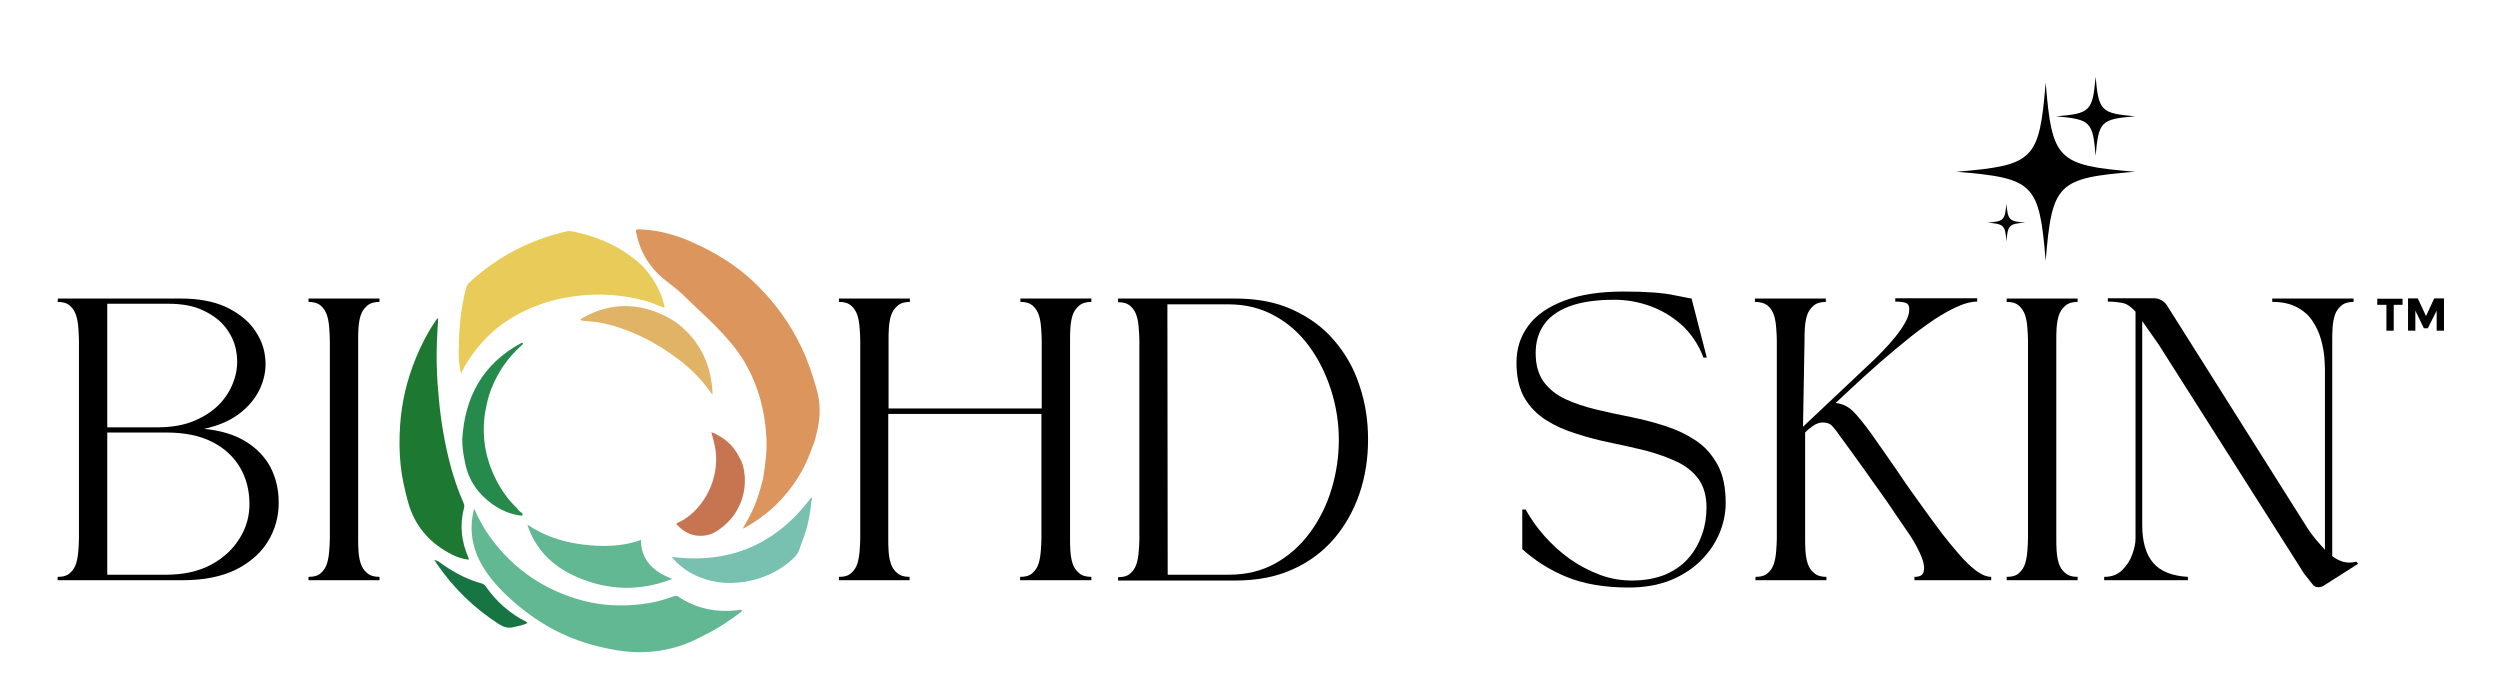 <?xml version="1.0" encoding="UTF-8"?> <svg xmlns="http://www.w3.org/2000/svg" xmlns:xlink="http://www.w3.org/1999/xlink" version="1.1" id="Layer_1" x="0px" y="0px" viewBox="0 0 821 230" style="enable-background:new 0 0 821 230;" xml:space="preserve"> <style type="text/css"> .st0{clip-path:url(#SVGID_2_);} .st1{clip-path:url(#SVGID_4_);} .st2{fill:#E8CB58;} .st3{fill:#78C0AF;} .st4{fill:#62B892;} .st5{fill:#258A4C;} .st6{fill:#1D7831;} .st7{fill:#177443;} .st8{fill:#DD955E;} .st9{fill:#E0B366;} .st10{fill:#C77551;} </style> <g> <g> <g> <g> <path d="M786.1,100.1v8.5h-2.4v-8.5h-3v-2h8.3v2H786.1z"></path> <path d="M800.2,102l-2.9,5.8H796l-2.8-5.8v6.6h-2.4V98h3.2l2.7,5.8l2.7-5.8h3.2v10.6h-2.4V102z"></path> </g> </g> <g> <g> <g transform="translate(111.323, 559.842)"> <g> <path d="M-92.3-461.8h40.5c5.6,0,10.4,0.9,14.3,2.6c3.9,1.8,7,4.1,9.2,6.9c2.2,2.9,3.6,6,4,9.4c0.5,3.4,0,6.7-1.3,9.9 c-1.3,3.2-3.5,6.1-6.6,8.6s-7.1,4.3-12.1,5.4c5.4,0.5,10,1.9,13.6,4.1s6.4,5.1,8.2,8.5c1.8,3.5,2.7,7.3,2.7,11.7 c0,4.6-1.2,8.8-3.5,12.6c-2.3,3.8-5.8,6.9-10.5,9.3c-4.7,2.3-10.5,3.5-17.5,3.5h-41.1v-1.1c1.8,0,3.2-0.4,4.1-1.3 c1-0.9,1.6-1.9,2-3.2c0.4-1.3,0.6-2.7,0.7-4.1c0.1-1.5,0.2-2.7,0.2-3.9v-65.3c0-1.1-0.1-2.4-0.2-3.9s-0.3-2.8-0.7-4.1 c-0.4-1.3-1.1-2.4-2-3.2c-1-0.9-2.3-1.3-4.1-1.3L-92.3-461.8L-92.3-461.8z M-76.1-417.7v46.6h19.3c5.7,0,10.7-1.1,14.8-3.3 c4.1-2.2,7.2-5.1,9.4-8.7c2.2-3.5,3.2-7.3,3.2-11.2c0-4.6-1.1-8.7-3.2-12.2s-5.2-6.3-9.2-8.3s-9-3-14.9-3h-19.4V-417.7z M-76.1-460v40.5h16.3c4.8,0,8.9-0.7,12.4-2.2s6.3-3.4,8.5-5.8c2.2-2.4,3.7-5.1,4.6-8c0.9-2.9,1.1-5.8,0.6-8.7 c-0.4-2.9-1.6-5.5-3.4-7.9s-4.3-4.3-7.5-5.8c-3.1-1.5-7-2.2-11.6-2.2h-19.9V-460z"></path> </g> </g> </g> <g> <g transform="translate(196.421, 559.842)"> <g> <path d="M-95.1-460.7v-1.1h23.3v1.1c-1.7,0-3.1,0.4-4.1,1.3s-1.7,1.9-2.1,3.2c-0.4,1.3-0.6,2.7-0.7,4.1 c-0.1,1.5-0.1,2.7-0.1,3.9v65.3c0,1.1,0,2.4,0.1,3.9s0.3,2.8,0.7,4.1c0.4,1.3,1.1,2.4,2.1,3.2c1,0.9,2.3,1.3,4.1,1.3v1.1 h-23.3v-1.1c1.8,0,3.2-0.4,4.1-1.3c1-0.9,1.6-1.9,2-3.2c0.4-1.3,0.6-2.7,0.7-4.1c0.1-1.5,0.2-2.7,0.2-3.9v-65.3 c0-1.1-0.1-2.4-0.2-3.9s-0.3-2.8-0.7-4.1c-0.4-1.3-1.1-2.4-2-3.2C-92-460.3-93.4-460.7-95.1-460.7z"></path> </g> </g> </g> <g> <g transform="translate(340.005, 559.842)"> <g> <path d="M-64.5-369.3v-1.1c1.8,0,3.2-0.4,4.1-1.3c1-0.9,1.6-1.9,2-3.2c0.4-1.3,0.6-2.7,0.7-4.1c0.1-1.5,0.2-2.7,0.2-3.9v-65.3 c0-1.1-0.1-2.4-0.2-3.9c-0.1-1.5-0.3-2.8-0.7-4.1c-0.4-1.3-1.1-2.4-2-3.2c-1-0.9-2.3-1.3-4.1-1.3v-1.1h23.3v1.1 c-1.7,0-3.1,0.4-4.1,1.3s-1.7,1.9-2.1,3.2c-0.4,1.3-0.6,2.7-0.7,4.1c-0.1,1.5-0.1,2.7-0.1,3.9v22.5H2.1v-22.5 c0-1.1-0.1-2.4-0.2-3.9s-0.3-2.8-0.7-4.1c-0.4-1.3-1.1-2.4-2-3.2c-1-0.9-2.3-1.3-4.1-1.3v-1.1h23.3v1.1 c-1.7,0-3.1,0.4-4.1,1.3s-1.7,1.9-2.1,3.2c-0.4,1.3-0.6,2.7-0.7,4.1c-0.1,1.5-0.1,2.7-0.1,3.9v65.3c0,1.1,0,2.4,0.1,3.9 s0.3,2.8,0.7,4.1c0.4,1.3,1.1,2.4,2.1,3.2c1,0.9,2.3,1.3,4.1,1.3v1.1H-5v-1.1c1.8,0,3.2-0.4,4.1-1.3c1-0.9,1.6-1.9,2-3.2 c0.4-1.3,0.6-2.7,0.7-4.1c0.1-1.5,0.2-2.7,0.2-3.9v-41h-50.3v41c0,1.1,0,2.4,0.1,3.9c0.1,1.5,0.3,2.8,0.7,4.1 c0.4,1.3,1.1,2.4,2.1,3.2c1,0.9,2.3,1.3,4.1,1.3v1.1L-64.5-369.3L-64.5-369.3z"></path> </g> </g> </g> <g> <g transform="translate(434.771, 559.842)"> <g> <path d="M-67.6-461.8h38.5c7.2,0,13.5,1.2,18.9,3.7s10,5.8,13.6,10.1c3.7,4.3,6.5,9.2,8.3,14.8c1.9,5.6,2.8,11.4,2.8,17.7 c0,6.2-0.9,12.1-2.8,17.7C9.8-392.2,7-387.3,3.4-383c-3.7,4.3-8.2,7.7-13.6,10.1c-5.4,2.5-11.7,3.7-18.9,3.7h-38.5v-1.1 c1.8,0,3.2-0.4,4.1-1.3c1-0.9,1.6-1.9,2-3.2c0.4-1.3,0.6-2.7,0.7-4.1c0.1-1.5,0.2-2.7,0.2-3.9v-65.3c0-1.1-0.1-2.4-0.2-3.9 c-0.1-1.5-0.3-2.8-0.7-4.1c-0.4-1.3-1.1-2.4-2-3.2c-1-0.9-2.3-1.3-4.1-1.3V-461.8z M-51.3-371.1h20c5.7,0,10.8-1.2,15.3-3.7 s8.3-5.9,11.4-10.1s5.5-9,7.1-14.3s2.4-10.7,2.4-16.3c0-5.6-0.9-11.1-2.6-16.4s-4.1-10.1-7.2-14.3c-3.1-4.2-6.9-7.6-11.4-10 c-4.5-2.5-9.5-3.7-15.1-3.7h-20L-51.3-371.1L-51.3-371.1z"></path> </g> </g> </g> <g> <g transform="translate(568.114, 559.842)"> <g> <path d="M-70.1-440.8c0-4.6,1.3-8.6,3.9-12.1c2.6-3.5,6.5-6.2,11.8-8.2c5.2-2,11.7-3,19.5-3c7.3,0,12.8,0.4,16.6,1.2 c3.8,0.8,5.7,1.1,5.7,1.1l5,19.4h-1.1c-1.6-4.3-4-7.8-7-10.6c-3.1-2.8-6.6-4.9-10.4-6.3c-3.9-1.4-7.8-2.1-11.8-2.1 c-6.4,0-11.4,0.8-15.2,2.3s-6.5,3.6-8.2,6.2s-2.5,5.6-2.5,9c0,3.9,0.9,7,2.6,9.4c1.8,2.4,4.1,4.3,7.1,5.7s6.3,2.5,10,3.4 s7.5,1.7,11.5,2.5s7.8,1.8,11.5,3s7,2.8,10,4.8s5.3,4.7,7.1,8s2.6,7.5,2.6,12.5c0,3.3-0.7,6.6-2,9.8c-1.4,3.3-3.4,6.3-6.1,9 s-6.1,4.9-10,6.5c-4,1.6-8.6,2.4-13.8,2.4c-8,0-14.8-1.2-20.4-3.5s-10.4-5.4-14.5-9.1v-13h1.1c1.7,3,3.7,5.9,6.2,8.7 c2.5,2.8,5.2,5.3,8.3,7.5s6.4,3.9,9.8,5.2c3.5,1.3,7,1.9,10.6,1.9c4.3,0,7.9-0.7,11.1-2c3.1-1.4,5.7-3.2,7.6-5.5 c2-2.3,3.4-4.9,4.4-7.8s1.4-5.8,1.4-8.7c0-3.8-0.9-6.9-2.6-9.3c-1.8-2.4-4.1-4.3-7.1-5.7s-6.3-2.6-10-3.6 c-3.7-0.9-7.5-1.8-11.5-2.6c-4-0.8-7.8-1.8-11.5-3c-3.7-1.1-7-2.6-10-4.5s-5.3-4.3-7.1-7.3C-69.3-432.4-70.1-436.2-70.1-440.8 z"></path> </g> </g> </g> <g> <g transform="translate(651.01, 559.842)"> <g> <path d="M-74.7-460.7v-1.1h23.3v1.1c-1.7,0-3.1,0.4-4.1,1.3s-1.7,1.9-2.1,3.2c-0.4,1.3-0.6,2.7-0.7,4.1 c-0.1,1.5-0.1,2.7-0.1,3.9l-0.5,28.5l21-19.8c0.2-0.2,0.8-0.7,1.8-1.7c1-0.9,2.2-2.1,3.5-3.5c1.4-1.4,2.7-2.9,4-4.5 c1.3-1.6,2.4-3.2,3.3-4.8c0.9-1.6,1.3-3,1.3-4.3c0-1-0.3-1.7-1-2c-0.6-0.3-1.9-0.5-3.6-0.5v-1.1h26.9v1.1 c-2.1,0-4.6,0.7-7.5,2.1s-5.9,3.2-9.2,5.6c-3.3,2.3-6.6,5-10.1,7.9s-6.9,5.9-10.2,8.9c-3.4,3.1-6.5,6-9.5,8.8 c2,0.2,3.9,1,5.5,2.5c1.6,1.5,3.6,4,6.1,7.4c3,4.3,5.7,8.1,8.1,11.6c2.3,3.5,4.7,6.9,7.1,10.2c2.4,3.4,5.1,7.1,8.1,11.1 c1.7,2.2,3.5,4.4,5.4,6.6s3.7,4,5.6,5.5c1.9,1.4,3.6,2.2,5.2,2.2v1.1h-25.2v-1.1c1.7,0,2.7-0.5,3-1.6c0.3-1,0.2-2.3-0.3-3.9 c-0.5-1.5-1.2-3-2-4.5c-0.8-1.5-1.5-2.6-2-3.4c-2.7-3.9-5.2-7.6-7.5-11c-2.4-3.4-4.8-6.8-7.3-10.3s-5.3-7.4-8.4-11.6 c-0.7-1.1-1.5-2.1-2.3-3c-0.8-1-1.9-1.4-3.3-1.4c-1.1,0-2.2,0.4-3.2,1.1s-1.9,1.4-2.6,2.2v34.9c0,1.1,0,2.4,0.1,3.9 s0.3,2.8,0.7,4.1c0.4,1.3,1.1,2.4,2.1,3.2c1,0.9,2.3,1.3,4.1,1.3v1.1h-23.3v-1.1c1.8,0,3.2-0.4,4.1-1.3c1-0.9,1.6-1.9,2-3.2 c0.4-1.3,0.6-2.7,0.7-4.1c0.1-1.5,0.2-2.7,0.2-3.9v-65.3c0-1.1-0.1-2.4-0.2-3.9c-0.1-1.5-0.3-2.8-0.7-4.1 c-0.4-1.3-1.1-2.4-2-3.2C-71.5-460.3-72.9-460.7-74.7-460.7z"></path> </g> </g> </g> <g> <g transform="translate(736.491, 559.842)"> <g> <path d="M-77.5-460.7v-1.1h23.3v1.1c-1.7,0-3.1,0.4-4.1,1.3s-1.7,1.9-2.1,3.2c-0.4,1.3-0.6,2.7-0.7,4.1 c-0.1,1.5-0.1,2.7-0.1,3.9v65.3c0,1.1,0,2.4,0.1,3.9s0.3,2.8,0.7,4.1c0.4,1.3,1.1,2.4,2.1,3.2c1,0.9,2.3,1.3,4.1,1.3v1.1 h-23.3v-1.1c1.8,0,3.2-0.4,4.1-1.3c1-0.9,1.6-1.9,2-3.2c0.4-1.3,0.6-2.7,0.7-4.1c0.1-1.5,0.2-2.7,0.2-3.9v-65.3 c0-1.1-0.1-2.4-0.2-3.9c-0.1-1.5-0.3-2.8-0.7-4.1c-0.4-1.3-1.1-2.4-2-3.2C-74.4-460.3-75.7-460.7-77.5-460.7z"></path> </g> </g> </g> <g> <g transform="translate(769.707, 559.842)"> <g> <path d="M-78.6-370.4c2.3,0,4.3-0.7,5.8-2.2s2.6-3.1,3.3-5.1c0.7-1.9,1.1-3.7,1.1-5.2v-74.6c-1.4-1.5-2.7-2.5-4.1-2.8 s-3.1-0.5-5-0.5v-1.1h15c1.9,0,3.3,0.8,4.4,2.3l46.1,73.1c0.9,1.4,1.8,2.6,2.8,3.8c1,1.2,2,2.3,3,3.4v-59.4 c0-0.9-0.1-2.2-0.2-4c-0.2-1.7-0.5-3.6-1.1-5.7s-1.5-4.1-2.7-5.9c-1.2-1.9-2.9-3.4-5.1-4.6s-4.9-1.8-8.2-1.8v-1.1H3.2v1.1 c-1.7,0-3.1,0.4-4.1,1.3s-1.7,1.9-2.1,3.2c-0.4,1.3-0.6,2.7-0.7,4.1c-0.1,1.5-0.1,2.7-0.1,3.9v71c1.2,0.9,2.5,1.6,3.8,1.9 s2.7,0.3,4.1-0.1l0.6,0.7l-11,7c-0.7,0.5-1.4,0.7-2,0.7c-0.9,0-1.5-0.3-2-1l-2.7-3.4l-47.8-75.3l-5.4-7.7v67 c0,5.4,1.2,9.6,3.6,12.4c2.4,2.8,6.2,4.3,11.4,4.6v1.1h-27.5v-1.1H-78.6z"></path> </g> </g> </g> <g> <g> <defs> <rect id="SVGID_1_" x="642.4" y="26.3" width="58.7" height="59.8"></rect> </defs> <clipPath id="SVGID_2_"> <use xlink:href="#SVGID_1_" style="overflow:visible;"></use> </clipPath> <g class="st0"> <path d="M701.1,56.4c-25.5,2.1-27.2,3.8-29.3,29.3c-2.1-25.5-3.8-27.2-29.3-29.3c25.5-2.1,27.2-3.8,29.3-29.3 C673.9,52.6,675.6,54.3,701.1,56.4z"></path> </g> </g> </g> <g> <g> <defs> <rect id="SVGID_3_" x="675.1" y="25.2" width="26.1" height="26.3"></rect> </defs> <clipPath id="SVGID_4_"> <use xlink:href="#SVGID_3_" style="overflow:visible;"></use> </clipPath> <g class="st1"> <path d="M701.2,38.2c-11.3,0.9-12,1.7-13,13c-0.9-11.3-1.7-12-13-13c11.3-0.9,12-1.7,13-13C689.2,36.5,690,37.2,701.2,38.2z"></path> </g> </g> </g> <path d="M665.1,73.1c-5.4,0.4-5.7,0.8-6.2,6.2c-0.4-5.4-0.8-5.7-6.2-6.2c5.4-0.4,5.7-0.8,6.2-6.2 C659.4,72.3,659.8,72.7,665.1,73.1z"></path> <g> <g> <path class="st2" d="M151.4,122.7c0.4-0.8,0.7-1.4,1-2s0.6-1.2,1-1.7c5.6-9,13.4-15.1,23.1-18.7c3.9-1.5,8-2.5,12.1-3 c4.1-0.6,8.2-0.7,12.4-0.4s8.3,1.1,12.3,2.3c0.8,0.3,1.6,0.6,2.4,0.9c0.8,0.3,1.6,0.7,2.4,1c0.2-0.4,0.1-0.6,0-0.9 c-0.8-3.6-2.5-6.9-4.6-9.8c-2.2-3.1-5-5.4-8.1-7.5c-5.2-3.4-10.9-5.6-17-6.8c-0.6-0.1-1.3-0.3-1.9-0.2 c-12.2,2.7-23,8.3-32.3,16.8c-0.5,0.5-0.9,1-1.1,1.7c-1.7,6.5-2.4,13.1-2.4,19.8C150.5,116.9,150.7,119.7,151.4,122.7"></path> <path class="st3" d="M266.4,163.4c-11.4,15.2-26.5,21.9-45.7,19.5c0,0,0,0,0,0.1c0.1,0.1,0.2,0.3,0.3,0.4 c2.4,2.7,5.3,4.8,8.9,6.2c10,4.1,23.4,1.2,31.2-6.8c1.2-1.2,1.5-2.7,2-4.1c1.3-3.2,2.3-6.5,2.8-9.8c0.2-1.5,0.5-3.1,0.6-4.6 C266.7,164,266.8,163.6,266.4,163.4"></path> <path class="st4" d="M189.7,189.6c10.3,4.4,20.7,4.6,31.1,0.5c-7-2.6-10.3-6.8-10.3-12.8c-6.2,2.3-12.8,2.3-19.3,1.5 s-12.7-2.9-18-6.5C175.6,179.9,181,185.9,189.7,189.6"></path> <path class="st5" d="M161.3,127.8c2.2-5.6,5.5-10.4,10-14.4c0.2-0.2,0.6-0.4,0.4-0.7c-0.2-0.3-0.5,0-0.8,0.1 c-12.4,6.8-18.3,17.6-19.1,31.6c0,2.5,0.4,5,0.9,7.4c1.1,5.8,4.2,10.3,8.9,13.7c2.8,2,5.8,3.3,9.2,3.8c0.3,0,0.6,0.2,0.8-0.2 c0.1-0.4-0.2-0.6-0.4-0.8c-0.8-0.4-1.2-1.2-1.8-1.8c-2.6-2.5-4.7-5.5-6.4-8.8c-3.6-7-4.9-14.4-3.7-22.2 C159.8,132.9,160.3,130.3,161.3,127.8"></path> <path class="st6" d="M154,183.8c-0.1-0.2-0.1-0.4-0.1-0.5c-2.4-5.4-3-10.9-1.5-16.6c0.2-0.6,0-1.1-0.2-1.6 c-1.7-3.8-3-7.7-4.1-11.6c-2-7.4-3.3-15-4-22.7c-0.7-7-0.9-14-0.5-21.1c0.1-1.7,0.2-3.5,0.3-5.2c-0.4,0.1-0.4,0.3-0.6,0.5 c-2.7,3.9-4.9,8.1-6.7,12.5c-2.9,7.1-4.7,14.4-5.2,22.1c-0.3,4.5-0.3,9,0.2,13.4c0.4,3.9,1.3,7.7,2.3,11.5 c2.2,8.3,7.3,14,14.7,17.7C150.2,183,152,183.6,154,183.8"></path> <path class="st7" d="M173,204.3c-5.6-2.8-10.1-6.8-13.6-11.9c-0.2-0.3-0.5-0.5-0.9-0.7c-4.6-1.2-8.9-3.4-12.8-6.1 c-1-0.7-1.8-1.5-3.1-1.7c0.4,0.5,0.7,1.1,1.1,1.6c5.4,7.8,12,14.2,19.9,19.3c1.5,1,3,1.6,4.8,1.2c1.6-0.4,3.3-0.6,4.8-1.4 C173.1,204.4,173.1,204.3,173,204.3"></path> <path class="st8" d="M268.2,127.9c-1.3-4.6-2.8-9.2-4.9-13.6c-3.6-7.7-8.5-14.5-14.5-20.5c-6.1-6.1-13.3-10.6-21.1-14.1 c-3.2-1.5-6.5-2.6-10-3.4c-2.6-0.6-5.2-0.9-7.9-1c-0.8,0-1.1,0.2-0.9,1c1.2,6.1,4.1,11.1,8.8,15.1c2.2,1.8,4.5,3.4,6.6,5.4 c3.4,3.4,7,6.6,10.4,10c3.7,3.8,7.3,7.7,10,12.4c4.4,7.7,6.6,16,7,24.8c0.2,4.4-0.4,8.8-1.1,13.1c0.2,0.2,0.3,0.5,0.3,0.8 c-0.1-0.3-0.1-0.6-0.3-0.8c-0.5,1.8-0.9,3.6-1.5,5.4c-0.8,2.5-1.8,4.9-3,7.2c-0.7,1.2-1.4,2.5-2.2,3.9c0.4-0.2,0.7-0.3,0.9-0.4 c4.9-2.8,9.3-6.2,12.9-10.5c4-4.6,7-9.8,9-15.7c0.9-1.9,1.3-4,1.8-6.1C269.4,136.7,269.5,132.3,268.2,127.9"></path> <path class="st4" d="M242.9,200.3c-7.3,1-14.1-0.3-20.2-4.4c-0.5-0.3-0.9-0.3-1.4-0.1c-3.4,1.3-7,2.2-10.6,2.6 c-6.4,0.8-12.8,0.5-19.1-1.1c-12.5-3.3-22.7-10.1-30.5-20.7c-2.1-2.9-3.8-6-5.4-9.5c-0.2,0.6-0.3,0.8-0.3,1.2 c-1,4.7-0.6,9.2,1.1,13.6c1.9,4.8,5.1,8.8,8.6,12.4c5.1,5,10.8,9.4,17.2,12.7c6.3,3.3,13,5.3,20,6.5c7.4,1.3,15,0.8,22.2-1.8 c1.7-0.6,3.3-1.3,4.8-2.1c1.5-0.8,3-1.5,4.5-2.3c3.2-1.8,6.2-3.8,9.1-6c0.3-0.2,0.8-0.4,0.8-0.9c-0.2,0-0.3,0-0.4,0 C243.2,200.2,243,200.2,242.9,200.3"></path> <path class="st9" d="M225.1,108.5c-1.4-1.4-2.9-2.6-4.6-3.6c-0.8-0.5-1.6-0.9-2.4-1.3c-1.8-0.8-3.6-1.6-5.6-2.1 c-4-1.1-8.1-1.3-12.1-0.5c-3.3,0.6-6.5,1.9-9.4,3.6c-0.2,0.1-0.4,0.2-0.3,0.4c0.1,0.3,0.4,0.3,0.6,0.3c1.6,0.2,3.2,0.3,4.8,0.5 c5.3,0.8,10.5,2.8,15.3,5.1c4.1,2,7.8,4.4,11.4,7.1c4,3,7.5,6.5,10.4,10.6c0.2,0.3,0.4,0.6,0.8,1c0-2.4-0.4-4.5-0.8-6.6 c-0.8-3.7-2.3-7.2-4.5-10.3C227.7,111.2,226.5,109.8,225.1,108.5"></path> <path class="st10" d="M244.6,158.9c0-0.8,0-1.5,0-2.3c-0.1-1.3-0.3-2.7-0.7-4c-0.3-1-0.9-2.1-1.4-3c-1.5-2.8-3.8-5.1-6.6-6.6 c-0.7-0.4-1.4-0.9-2.3-1c0.6,2,1.1,3.9,1.4,5.9c1,7.5-2,15.4-7.4,20.4c-1.5,1.4-3.2,2.6-5.1,3.4c-0.4,0.2-0.4,0.4-0.1,0.7 c2.4,2.6,5.3,3.9,8.8,3.5c2.5-0.2,4.4-1.5,6.3-3c1.8-1.5,3.4-3.3,4.5-5.3c0.6-1,1.1-2.1,1.5-3.2 C244.1,162.6,244.5,160.8,244.6,158.9"></path> </g> </g> </g> </g> </g> </svg> 